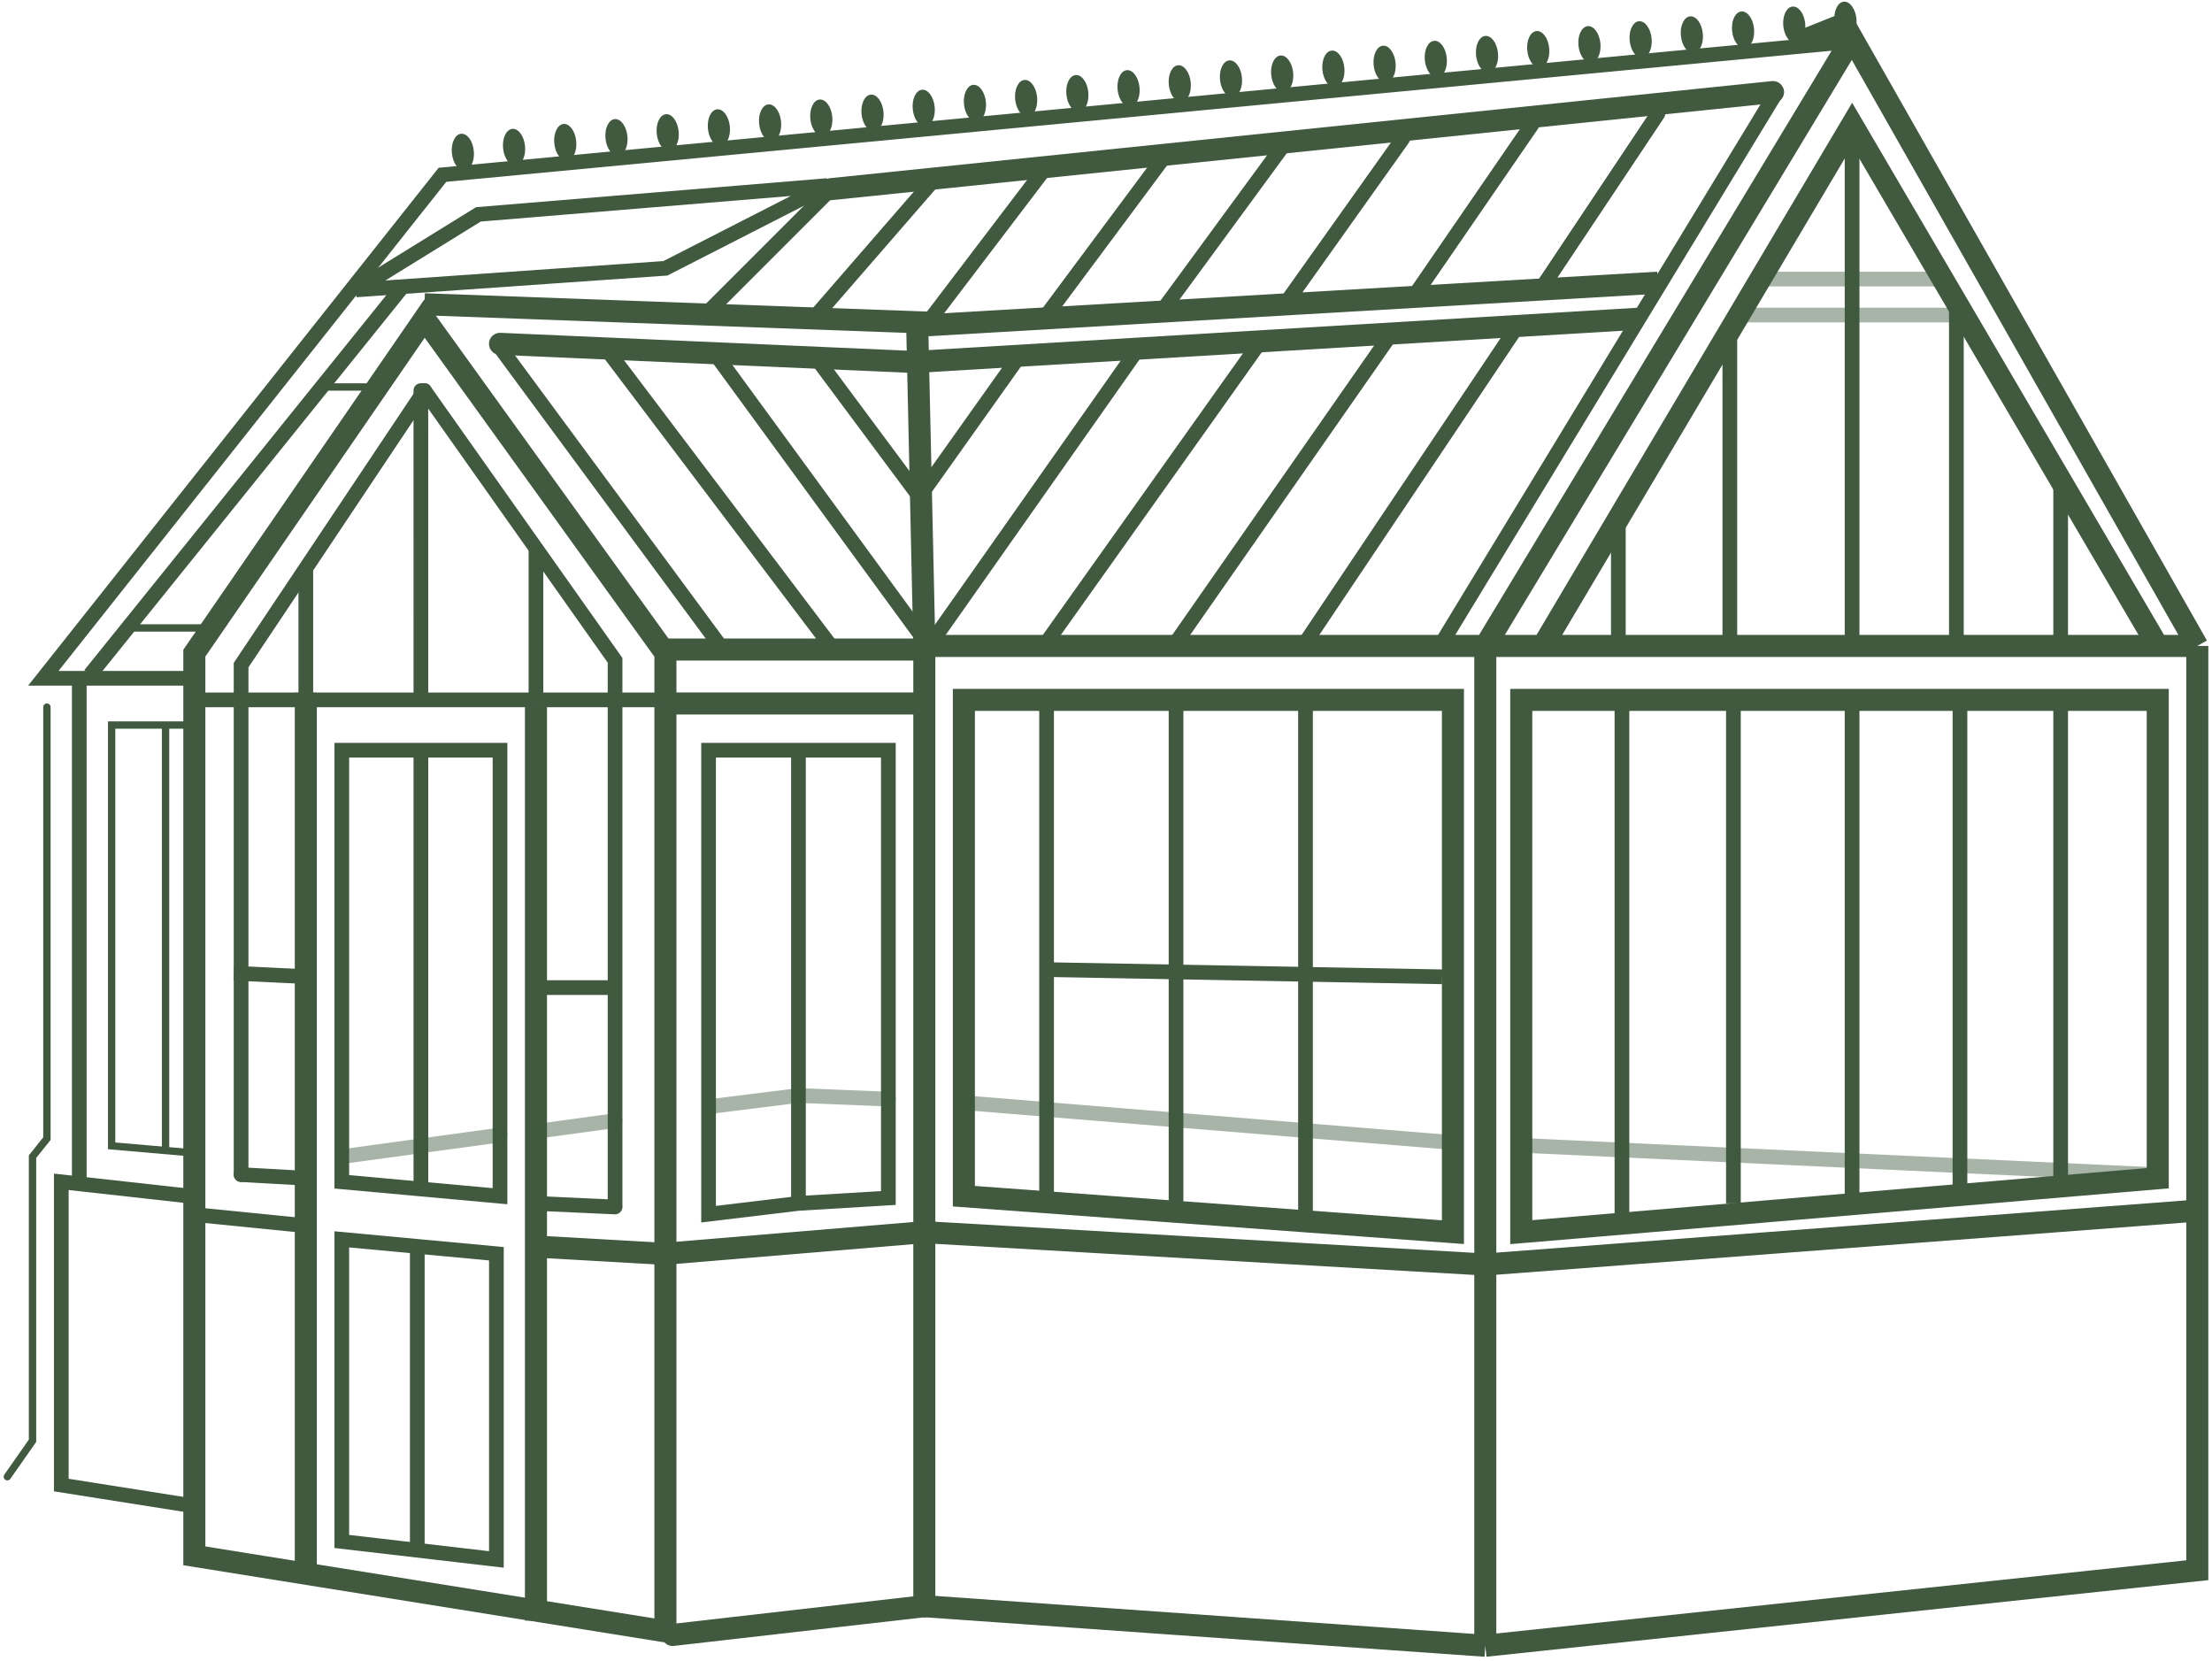 <svg width="301" height="226" viewBox="0 0 301 226" fill="none" xmlns="http://www.w3.org/2000/svg">
<path d="M125.778 88.373V218.534" stroke="#40593F" stroke-width="3" stroke-linecap="round"/>
<path d="M72.931 96.203V220.492" stroke="#40593F" stroke-width="3"/>
<path d="M57.762 53.142L83.696 89.841V163.989" stroke="#40593F" stroke-width="2" stroke-linecap="round"/>
<path d="M57.762 53.142L32.806 90.496V159.815" stroke="#40593F" stroke-width="2" stroke-linecap="round"/>
<path d="M41.614 94.245V214.62" stroke="#40593F" stroke-width="3"/>
<path d="M90.547 221.959L26.445 211.684V88.863L57.762 43.355L90.547 88.863V221.959Z" stroke="#40593F" stroke-width="3"/>
<path d="M27.424 95.224H90.058" stroke="#40593F" stroke-width="2"/>
<path d="M57.269 53.141L57.273 94.245" stroke="#40593F" stroke-width="2" stroke-linecap="round"/>
<path d="M42.614 77.608C42.614 77.056 42.166 76.608 41.614 76.608C41.062 76.608 40.614 77.056 40.614 77.608H42.614ZM40.614 77.608V95.224H42.614V77.608H40.614Z" fill="#40593F"/>
<path d="M73.931 74.672C73.931 74.12 73.483 73.672 72.931 73.672C72.379 73.672 71.931 74.12 71.931 74.672H73.931ZM71.931 74.672V95.224H73.931V74.672H71.931Z" fill="#40593F"/>
<path d="M68.038 162.751L46.507 160.794V102.074H68.038V162.751Z" stroke="#40593F" stroke-width="2"/>
<path d="M57.273 102.564V161.283" stroke="#40593F" stroke-width="2"/>
<path d="M46.507 209.726V168.623L67.548 170.58V212.173L46.507 209.726Z" stroke="#40593F" stroke-width="2"/>
<path d="M56.783 170.091V210.216" stroke="#40593F" stroke-width="2"/>
<path d="M31.828 132.413L42.103 132.902" stroke="#40593F" stroke-width="2"/>
<path d="M72.931 134.37H83.696" stroke="#40593F" stroke-width="2"/>
<path d="M72.931 169.602L90.058 170.58" stroke="#40593F" stroke-width="3"/>
<path d="M25.956 165.198L40.636 166.666" stroke="#40593F" stroke-width="2"/>
<path d="M83.651 165.218C84.203 165.243 84.67 164.816 84.695 164.264C84.72 163.713 84.293 163.245 83.742 163.22L83.651 165.218ZM72.886 164.729L83.651 165.218L83.742 163.22L72.976 162.731L72.886 164.729Z" fill="#40593F"/>
<path d="M32.806 159.815L41.614 160.304" stroke="#40593F" stroke-width="2" stroke-linecap="round"/>
<path d="M90.547 95.713H125.289" stroke="#40593F" stroke-width="3"/>
<path d="M90.547 170.58L125.778 167.644" stroke="#40593F" stroke-width="3"/>
<path d="M91.355 220.958C90.532 221.053 89.941 221.796 90.035 222.619C90.129 223.442 90.873 224.033 91.696 223.939L91.355 220.958ZM91.696 223.939L125.949 220.024L125.608 217.044L91.355 220.958L91.696 223.939Z" fill="#40593F"/>
<path d="M90.547 88.373H125.778" stroke="#40593F" stroke-width="3"/>
<path d="M57.762 41.398L124.8 43.845L125.778 87.884" stroke="#40593F" stroke-width="3"/>
<path d="M68.103 45.282C67.276 45.246 66.576 45.887 66.539 46.715C66.503 47.542 67.144 48.243 67.972 48.279L68.103 45.282ZM67.972 48.279L123.755 50.726L123.887 47.729L68.103 45.282L67.972 48.279Z" fill="#40593F"/>
<path d="M68.842 46.676C68.514 46.232 67.888 46.137 67.444 46.465C67 46.793 66.905 47.419 67.233 47.864L68.842 46.676ZM67.233 47.864L97.571 88.967L99.181 87.779L68.842 46.676L67.233 47.864Z" fill="#40593F"/>
<path d="M83.515 47.156C83.182 46.715 82.555 46.628 82.115 46.962C81.674 47.295 81.587 47.922 81.92 48.362L83.515 47.156ZM81.92 48.362L112.258 88.487L113.853 87.281L83.515 47.156L81.92 48.362Z" fill="#40593F"/>
<path d="M97.397 48.248L125.289 86.416" stroke="#40593F" stroke-width="2" stroke-linecap="round"/>
<path d="M111.901 48.141C111.571 47.698 110.945 47.606 110.502 47.935C110.059 48.265 109.967 48.891 110.296 49.334L111.901 48.141ZM110.296 49.334L124.487 68.418L126.091 67.225L111.901 48.141L110.296 49.334Z" fill="#40593F"/>
<path d="M108.652 163.73L96.419 165.198V102.074H108.652M108.652 163.73L120.885 162.996V102.074H108.652M108.652 163.73V102.074" stroke="#40593F" stroke-width="2"/>
<path d="M125.778 87.884H202.113M202.113 87.884L252.025 5.188L299 87.884M202.113 87.884V172.048M202.113 87.884H293.617M299 87.884V164.708M299 87.884H293.617M202.113 223.917L299 213.641V164.708M202.113 223.917L125.778 218.534M202.113 223.917V172.048M125.778 167.644L202.113 172.048M202.113 172.048L252.025 168.267L299 164.708M293.617 87.884L252.025 16.932L209.943 87.884M197.709 95.224V167.644L131.161 162.751V95.224H197.709ZM207.007 95.224V167.644L293.617 160.304V95.224H207.007Z" stroke="#40593F" stroke-width="3"/>
<path d="M280.406 96.203V160.304" stroke="#40593F" stroke-width="2"/>
<path d="M266.704 95.713V161.772" stroke="#40593F" stroke-width="2"/>
<path d="M252.025 95.224V163.24" stroke="#40593F" stroke-width="2"/>
<path d="M235.877 95.713V163.73" stroke="#40593F" stroke-width="2"/>
<path d="M220.708 95.713V165.198" stroke="#40593F" stroke-width="2"/>
<path d="M252.025 86.905V18.889" stroke="#40593F" stroke-width="2"/>
<path d="M266.215 86.905V40.909" stroke="#40593F" stroke-width="2"/>
<path d="M280.406 86.905V65.864" stroke="#40593F" stroke-width="2"/>
<path d="M235.388 87.395V44.334" stroke="#40593F" stroke-width="2"/>
<path d="M220.218 86.905V70.268" stroke="#40593F" stroke-width="2"/>
<path d="M142.415 162.262V95.224" stroke="#40593F" stroke-width="2"/>
<path d="M160.031 95.224V163.73" stroke="#40593F" stroke-width="2"/>
<path d="M177.647 95.224V165.687" stroke="#40593F" stroke-width="2"/>
<path d="M142.415 131.923L196.241 132.902" stroke="#40593F" stroke-width="2"/>
<path d="M251.535 5.677L60.209 23.782L5.893 92.288H25.956" stroke="#40593F" stroke-width="2"/>
<path d="M242.603 13.047C242.89 12.575 242.74 11.96 242.268 11.673C241.796 11.386 241.181 11.536 240.894 12.008L242.603 13.047ZM240.894 12.008L195.387 86.875L197.096 87.914L242.603 13.047L240.894 12.008Z" fill="#40593F"/>
<path d="M226.433 16.018C226.739 15.559 226.615 14.938 226.156 14.632C225.696 14.325 225.075 14.449 224.769 14.909L226.433 16.018ZM205.687 43.777L176.816 86.838L178.478 87.951L207.348 44.891L205.687 43.777ZM224.769 14.909L209.11 38.397L210.775 39.506L226.433 16.018L224.769 14.909Z" fill="#40593F"/>
<path d="M209.299 17.498C209.611 17.043 209.496 16.42 209.041 16.108C208.586 15.795 207.963 15.91 207.651 16.365L209.299 17.498ZM188.571 44.74L159.211 86.822L160.851 87.967L190.211 45.885L188.571 44.74ZM207.651 16.365L191.503 39.853L193.151 40.986L209.299 17.498L207.651 16.365Z" fill="#40593F"/>
<path d="M191.674 19.468C191.994 19.018 191.888 18.394 191.438 18.074C190.988 17.754 190.364 17.859 190.044 18.309L191.674 19.468ZM170.471 46.201L141.6 86.815L143.23 87.974L172.101 47.36L170.471 46.201ZM190.044 18.309L174.385 40.329L176.015 41.488L191.674 19.468L190.044 18.309Z" fill="#40593F"/>
<path d="M175.028 20.948C175.355 20.503 175.258 19.877 174.813 19.55C174.368 19.224 173.742 19.32 173.415 19.765L175.028 20.948ZM153.831 47.184L125.939 86.819L127.575 87.97L155.466 48.335L153.831 47.184ZM173.415 19.765L157.267 41.785L158.88 42.968L175.028 20.948L173.415 19.765Z" fill="#40593F"/>
<path d="M158.876 22.422C159.206 21.979 159.114 21.352 158.671 21.023C158.228 20.693 157.601 20.785 157.272 21.228L158.876 22.422ZM137.686 48.159L124.474 66.753L126.104 67.911L139.316 49.317L137.686 48.159ZM157.272 21.228L141.613 42.269L143.218 43.463L158.876 22.422L157.272 21.228Z" fill="#40593F"/>
<path d="M142.722 23.898C143.056 23.459 142.971 22.831 142.532 22.497C142.092 22.163 141.465 22.248 141.13 22.687L142.722 23.898ZM128.001 24.927C128.363 24.51 128.319 23.879 127.902 23.516C127.485 23.154 126.853 23.199 126.491 23.616L128.001 24.927ZM141.13 22.687L124.004 45.196L125.595 46.407L142.722 23.898L141.13 22.687ZM126.491 23.616L110.343 42.21L111.854 43.522L128.001 24.927L126.491 23.616Z" fill="#40593F"/>
<path d="M113.763 26.447C114.153 26.056 114.153 25.423 113.763 25.032C113.372 24.642 112.739 24.642 112.349 25.032L113.763 26.447ZM112.349 25.032L95.712 41.669L97.126 43.084L113.763 26.447L112.349 25.032Z" fill="#40593F"/>
<path d="M113.056 25.739L241.259 12.528" stroke="#40593F" stroke-width="3" stroke-linecap="round"/>
<path d="M124.8 44.334L225.601 38.462" stroke="#40593F" stroke-width="3"/>
<path d="M124.8 49.227L223.154 43.355" stroke="#40593F" stroke-width="3"/>
<path d="M25.956 204.833L8.34 202.052V160.794L25.956 162.751" stroke="#40593F" stroke-width="2"/>
<path d="M10.787 92.777V160.794" stroke="#40593F" stroke-width="2"/>
<path d="M25.466 98.649H15.191V130.455V155.9L26.445 156.879V130.455" stroke="#40593F"/>
<path d="M22.53 98.649V156.39" stroke="#40593F"/>
<path d="M12.255 91.799L54.826 38.951" stroke="#40593F" stroke-width="2"/>
<path d="M112.567 25.25L90.547 36.505L48.465 39.441L65.102 29.165L112.567 25.25Z" stroke="#40593F" stroke-width="2"/>
<path d="M17.148 85.437H27.913" stroke="#40593F"/>
<path d="M44.061 52.652H50.911" stroke="#40593F"/>
<path d="M6.383 96.203V154.922L4.425 157.368V196.025L1 200.918" stroke="#40593F" stroke-linecap="round"/>
<path d="M246.153 5.188L251.046 3.23" stroke="#40593F" stroke-width="3" stroke-linecap="round"/>
<ellipse cx="62.982" cy="20.689" rx="1.5" ry="2.5" transform="rotate(-5.456 62.982 20.689)" fill="#40593F"/>
<ellipse cx="69.95" cy="20.023" rx="1.5" ry="2.5" transform="rotate(-5.456 69.95 20.023)" fill="#40593F"/>
<ellipse cx="76.918" cy="19.358" rx="1.5" ry="2.5" transform="rotate(-5.456 76.918 19.358)" fill="#40593F"/>
<ellipse cx="83.886" cy="18.692" rx="1.5" ry="2.5" transform="rotate(-5.456 83.886 18.692)" fill="#40593F"/>
<ellipse cx="90.855" cy="18.027" rx="1.5" ry="2.5" transform="rotate(-5.456 90.855 18.027)" fill="#40593F"/>
<ellipse cx="97.823" cy="17.361" rx="1.5" ry="2.5" transform="rotate(-5.456 97.823 17.361)" fill="#40593F"/>
<ellipse cx="104.791" cy="16.695" rx="1.5" ry="2.5" transform="rotate(-5.456 104.791 16.695)" fill="#40593F"/>
<ellipse cx="111.76" cy="16.03" rx="1.5" ry="2.5" transform="rotate(-5.456 111.76 16.03)" fill="#40593F"/>
<ellipse cx="118.728" cy="15.364" rx="1.5" ry="2.5" transform="rotate(-5.456 118.728 15.364)" fill="#40593F"/>
<ellipse cx="125.696" cy="14.699" rx="1.5" ry="2.5" transform="rotate(-5.456 125.696 14.699)" fill="#40593F"/>
<ellipse cx="132.665" cy="14.033" rx="1.5" ry="2.5" transform="rotate(-5.456 132.665 14.033)" fill="#40593F"/>
<ellipse cx="139.633" cy="13.367" rx="1.5" ry="2.5" transform="rotate(-5.456 139.633 13.367)" fill="#40593F"/>
<ellipse cx="146.601" cy="12.702" rx="1.5" ry="2.5" transform="rotate(-5.456 146.601 12.702)" fill="#40593F"/>
<ellipse cx="153.569" cy="12.036" rx="1.5" ry="2.5" transform="rotate(-5.456 153.569 12.036)" fill="#40593F"/>
<ellipse cx="160.538" cy="11.371" rx="1.5" ry="2.5" transform="rotate(-5.456 160.538 11.371)" fill="#40593F"/>
<ellipse cx="167.506" cy="10.705" rx="1.5" ry="2.5" transform="rotate(-5.456 167.506 10.705)" fill="#40593F"/>
<ellipse cx="174.474" cy="10.039" rx="1.5" ry="2.5" transform="rotate(-5.456 174.474 10.039)" fill="#40593F"/>
<ellipse cx="181.442" cy="9.374" rx="1.5" ry="2.5" transform="rotate(-5.456 181.442 9.374)" fill="#40593F"/>
<ellipse cx="188.411" cy="8.708" rx="1.5" ry="2.5" transform="rotate(-5.456 188.411 8.708)" fill="#40593F"/>
<ellipse cx="195.379" cy="8.043" rx="1.5" ry="2.5" transform="rotate(-5.456 195.379 8.043)" fill="#40593F"/>
<ellipse cx="202.347" cy="7.377" rx="1.5" ry="2.5" transform="rotate(-5.456 202.347 7.377)" fill="#40593F"/>
<ellipse cx="209.316" cy="6.711" rx="1.5" ry="2.5" transform="rotate(-5.456 209.316 6.711)" fill="#40593F"/>
<ellipse cx="216.284" cy="6.046" rx="1.5" ry="2.5" transform="rotate(-5.456 216.284 6.046)" fill="#40593F"/>
<ellipse cx="223.252" cy="5.38" rx="1.5" ry="2.5" transform="rotate(-5.456 223.252 5.38)" fill="#40593F"/>
<ellipse cx="230.22" cy="4.715" rx="1.5" ry="2.5" transform="rotate(-5.456 230.22 4.715)" fill="#40593F"/>
<ellipse cx="237.189" cy="4.049" rx="1.5" ry="2.5" transform="rotate(-5.456 237.189 4.049)" fill="#40593F"/>
<ellipse cx="244.157" cy="3.383" rx="1.5" ry="2.5" transform="rotate(-5.456 244.157 3.383)" fill="#40593F"/>
<ellipse cx="251.125" cy="2.718" rx="1.5" ry="2.5" transform="rotate(-5.456 251.125 2.718)" fill="#40593F"/>
<path d="M266.705 42.866H237.345" stroke="#40593F" stroke-opacity="0.45" stroke-width="2" stroke-linecap="round"/>
<path d="M263.769 37.972H240.77" stroke="#40593F" stroke-opacity="0.45" stroke-width="2" stroke-linecap="round"/>
<path d="M293.128 159.815L208.475 155.9" stroke="#40593F" stroke-opacity="0.45" stroke-width="2" stroke-linecap="round"/>
<path d="M197.22 155.411L131.161 150.028" stroke="#40593F" stroke-opacity="0.45" stroke-width="2" stroke-linecap="round"/>
<path d="M46.507 157.368L68.038 154.432M120.885 149.539L108.652 149.05L96.908 150.518M72.931 153.943L83.696 152.475" stroke="#40593F" stroke-opacity="0.45" stroke-width="2" stroke-linecap="round"/>
</svg>
